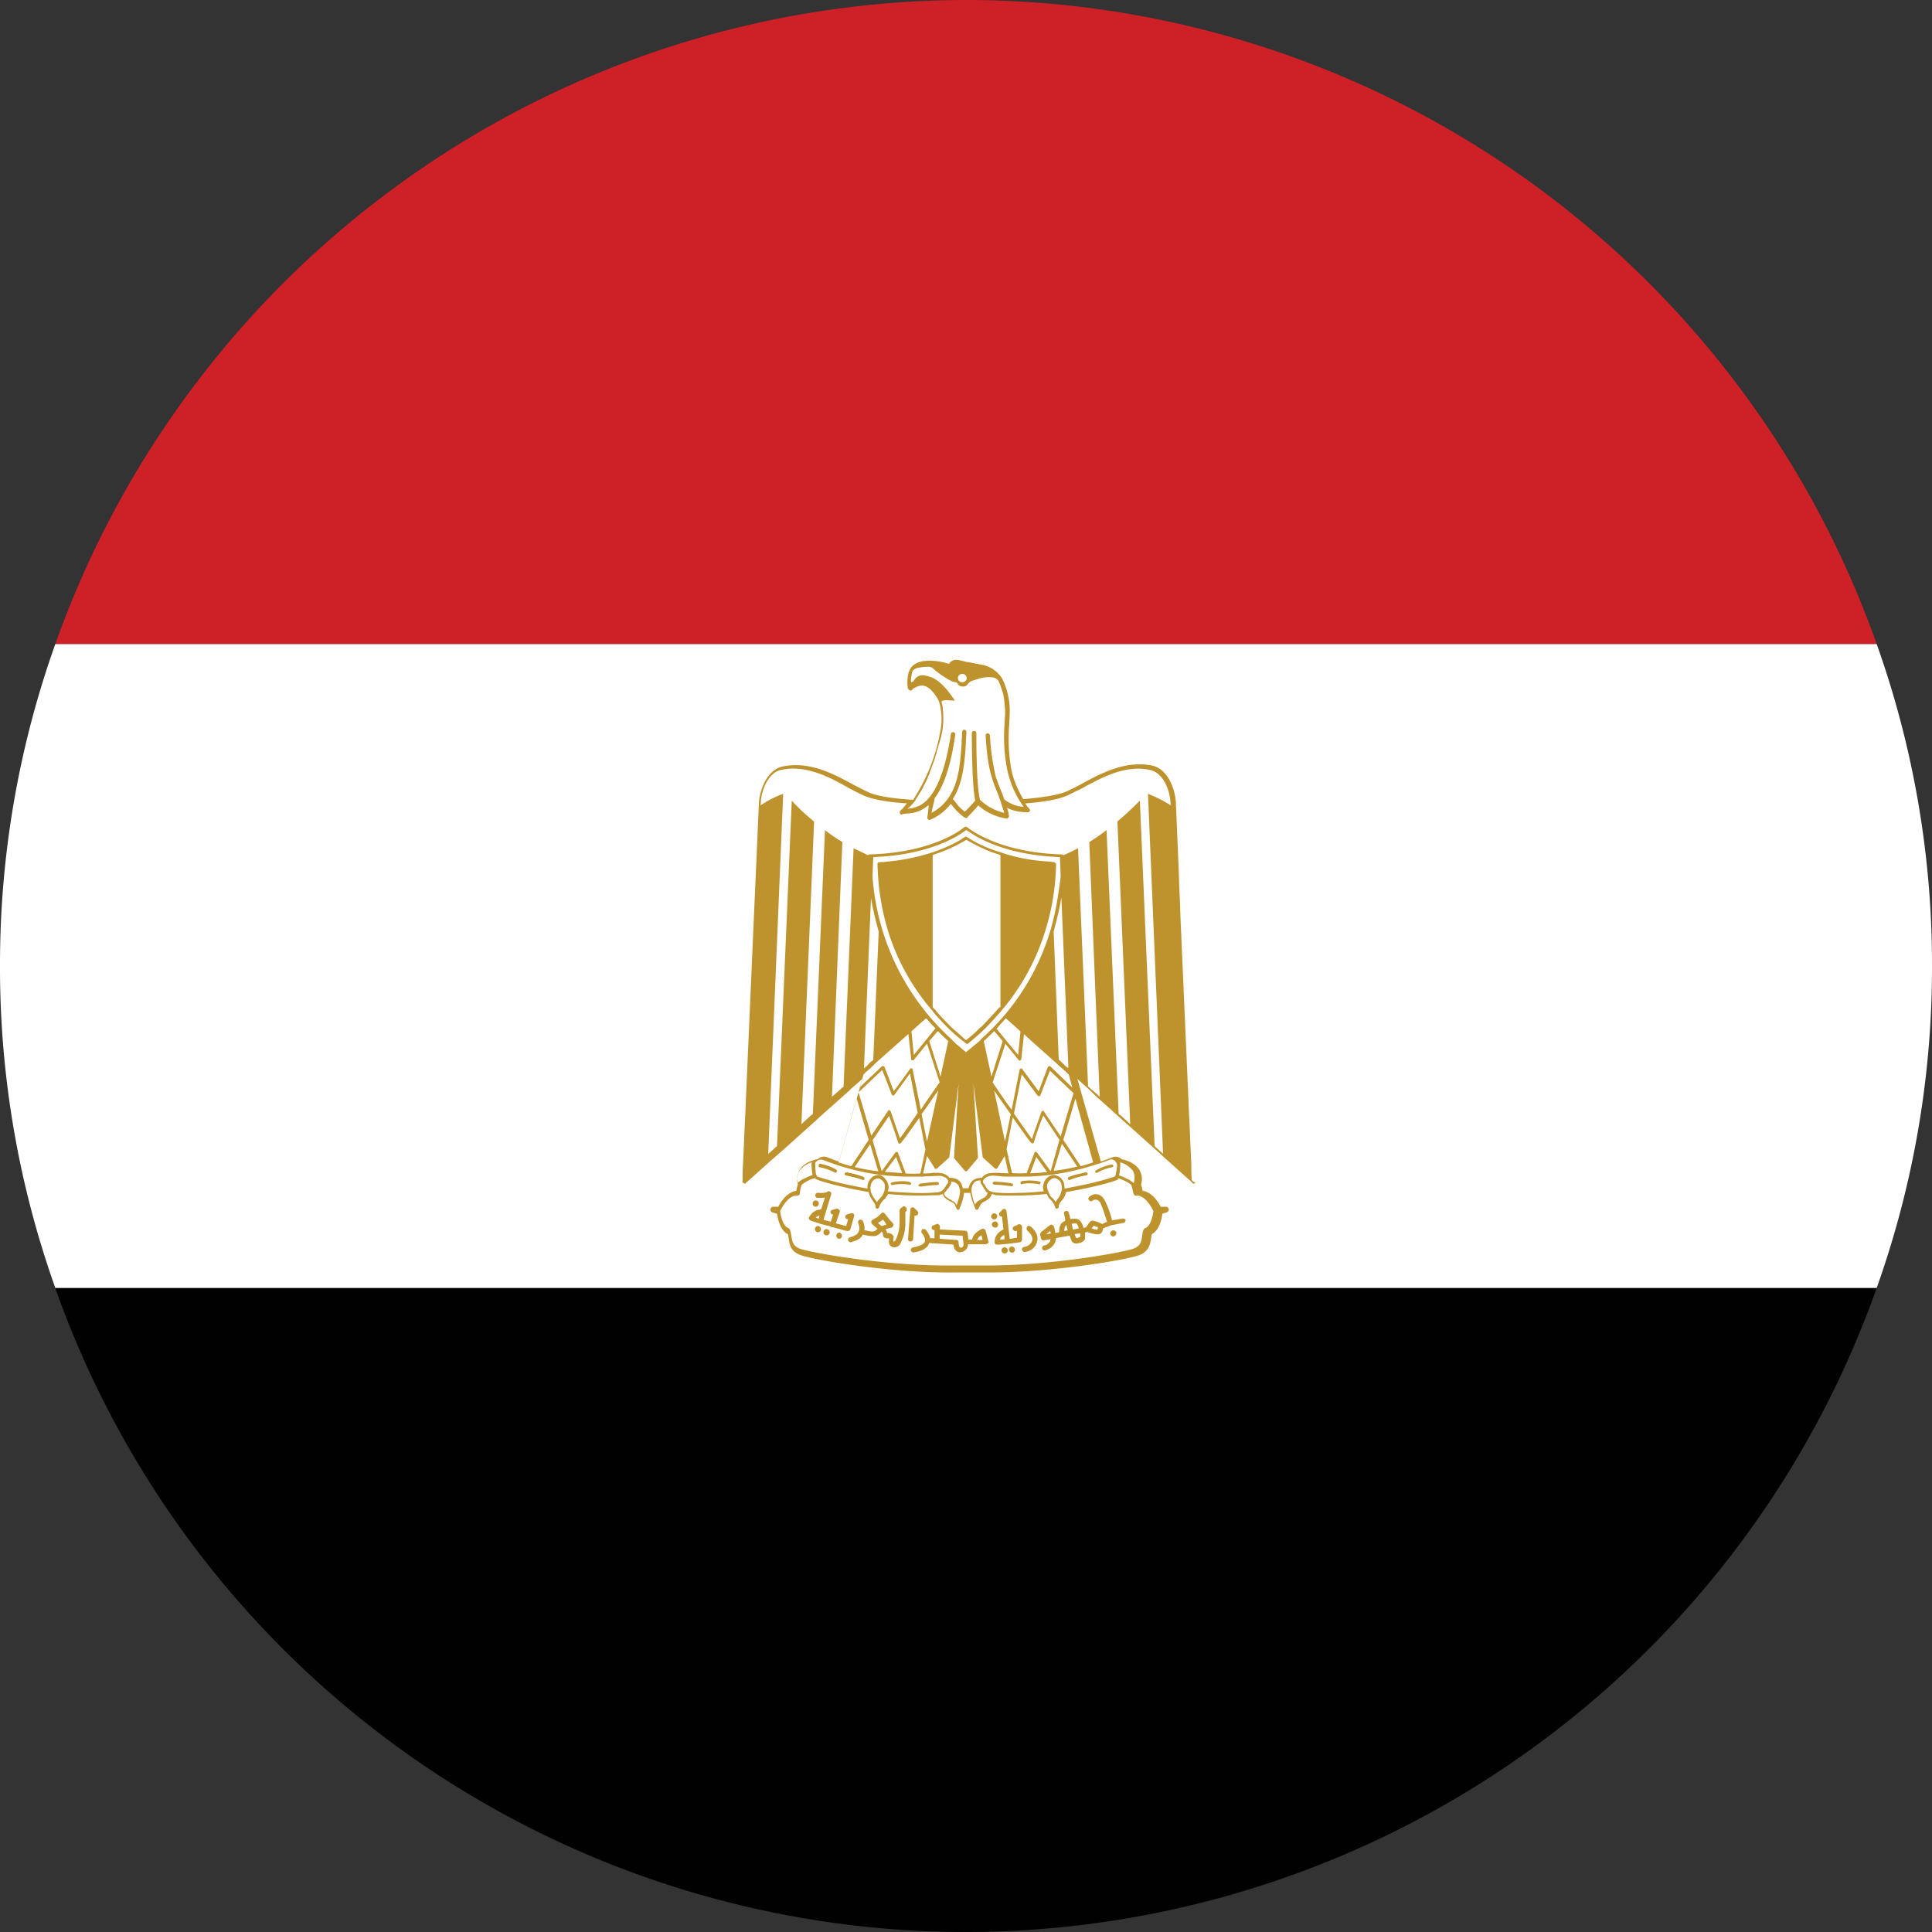 <svg xmlns="http://www.w3.org/2000/svg" width="16" height="16" fill="none"><rect width="100%" height="100%" fill="#333333" stroke="none"/><g clip-path="url(#a)"><path fill="#CD2027" d="M15.542 5.334H.458A8.012 8.012 0 0 1 8 0a8.003 8.003 0 0 1 7.542 5.334Z"/><path fill="#010101" d="M15.542 10.666A8.008 8.008 0 0 1 8 16a8.004 8.004 0 0 1-7.542-5.331h15.084v-.003Z"/><path fill="#fff" d="M16 8a7.9 7.9 0 0 1-.458 2.666H.458A7.906 7.906 0 0 1 0 8a7.9 7.9 0 0 1 .458-2.666h15.084A7.9 7.9 0 0 1 16 8Z"/><path fill="#BE932D" d="M7.069 10.051c-.007-.003-.013-.006-.023-.003l-.032.01c-.01.003-.016.012-.012.025.003.01.012.016.022.013l-.016.058-.086-.023.032-.093c.003-.006 0-.016-.007-.022-.006-.006-.013-.006-.022-.006l-.032.01c-.01.002-.02.012-.013.025.003.01.01.013.02.013l-.02.06-.06-.016.063-.21c.003-.01 0-.02-.01-.023-.009-.007-.019-.003-.025.003-.006.006-.042.01-.074.006-.01 0-.022.007-.022.02-.003.01.006.022.02.022.009 0 .034.003.06-.003l-.032.099c-.07.003-.096.06-.1.064a.022.022 0 0 0 0 .016c.004.006.007.01.014.013l.07.022h.003v.003l.093.023.006.006h.01l.118.032h.007c.01 0 .019-.006.022-.016l.032-.112a.054.054 0 0 0-.006-.016Zm-.288.042-.026-.01a.075.075 0 0 1 .032-.016l-.006.026Zm.719-.096c-.006-.01-.018-.01-.028 0l-.016.013a.024.024 0 0 0-.006.012v.093a.33.33 0 0 1-.036.16.024.024 0 0 1-.016.007c0-.007 0-.023.004-.036 0-.003 0-.006-.004-.01-.003-.009-.019-.025-.044-.025h-.007a.22.22 0 0 0-.013-.032l.052-.013c.006-.003.01-.01.012-.016.004-.006 0-.012-.003-.019l-.032-.035-.035-.045c-.003-.006-.01-.006-.013-.01a.024.024 0 0 0-.016.007l-.022.022a.381.381 0 0 1-.051.032.018.018 0 0 0-.01.016c-.003.007.003.013.006.02l.045.038c-.01.01-.019.02-.032.022-.019.004-.051-.006-.077-.01.007-.038-.012-.076-.012-.076a.026.026 0 0 0-.03-.01c-.009.007-.012.02-.009.026 0 .003.02.042.003.074-.01.022-.035.035-.07.044-.01.004-.02.013-.016.026.003.01.01.016.022.016.004 0 .004 0 .004-.003.048-.01.08-.029.096-.061a.303.303 0 0 0 .096.013c.028-.003.048-.023.06-.039.007.01.01.016.01.02 0 .038.026.038.048.038h.003c-.003.026-.003.058.02.067a.046.046 0 0 0 .022.007.063.063 0 0 0 .045-.02.356.356 0 0 0 .048-.188v-.084l.01-.01c.002-.012.002-.025-.007-.031Zm-.198.157-.032-.026.036-.022.006-.007.02.026v.003l.009.013-.039.013Zm.26.108.012-.195c.007.003.016 0 .023-.006.01-.007.01-.023 0-.032l-.023-.023c-.006-.006-.012-.01-.022-.006-.01.003-.013.01-.013.02l-.019.24c-.003.012.006.022.02.022.012 0 .022-.01.022-.02Zm.624.02-.023-.09a.044.044 0 0 0-.01-.013c-.006-.003-.012-.003-.019-.003-.003.003-.073.029-.083.09H8.02l-.006-.055c-.003-.01-.01-.019-.02-.019l-.21-.01v-.025a.018.018 0 0 0-.01-.016c-.007-.007-.013-.007-.02-.003l-.025.01a.022.022 0 0 0-.013.025c.003.01.013.016.023.013v.07l-.036-.003a.148.148 0 0 0-.035-.067.025.025 0 0 0-.032-.004c-.006.01-.01.023 0 .032.007.01.032.042.023.068-.007.022-.042.038-.096.048-.013.003-.02.012-.02.022 0 .01.01.02.02.02h.003c.07-.01.115-.036.128-.074 0-.004 0-.004.003-.004l.198.013c.004.016.007.039.023.051.006.007.019.013.035.013.003 0 .006-.003.01-.003a.064.064 0 0 0 .054-.064h.144a.024.024 0 0 0 .016-.006c.01 0 .01-.01.01-.016Zm-.228.05c-.006 0-.01-.002-.01-.002-.006-.007-.009-.026-.009-.039 0-.013-.006-.022-.019-.022l-.138-.01v-.035l.19.01.006.057c.003.003.006.039-.02.042Zm.135-.063a.07.07 0 0 1 .035-.039l.01.039h-.045Zm.358-.129c-.006-.002-.016-.002-.019 0-.01.007-.022.01-.026.014a.02.02 0 0 0-.019.019c0 .013.01.022.023.022.003 0 .006 0 .012-.003v.058l-.06.01-.026-.228c0-.006-.006-.013-.013-.02a.022.022 0 0 0-.022.007l-.02.02c-.009.006-.009.022-.003.028.007.007.013.01.02.007l.012.108c-.048.023-.07.055-.073.1v.003c-.003.003 0 .01.003.013.003.006.006.01.022.01.013 0 .039-.004.084-.007l.099-.013c.01-.003.019-.01.019-.022v-.11c-.003-.006-.006-.012-.013-.015Zm-.17.126c.004-.013.01-.026.036-.039l.003.035c-.016.004-.029.004-.038.004Zm.253-.109c-.01-.007-.022-.007-.028.003a.025.025 0 0 0 .003.032s.054.045.038.086a.08.08 0 0 1-.064.048c-.013.004-.022.01-.019.023 0 .01.01.019.022.019.004 0 .077-.006.1-.077.028-.07-.045-.131-.052-.134Zm.759-.064-.083.013a.896.896 0 0 0-.058-.16c-.02-.039-.045-.052-.064-.055-.029-.006-.054.01-.067.02-.01.009-.01.022 0 .031.006.007.022.01.029 0a.044.044 0 0 1 .032-.006.047.047 0 0 1 .032.029c.022.048.044.121.054.153l-.042.02c0-.004-.003-.004-.003-.004-.077-.035-.086-.025-.093-.019a.376.376 0 0 0-.035.048l-.022.007c-.007-.032-.026-.077-.067-.077-.013 0-.03 0-.042.003a.24.24 0 0 0-.013-.051c-.003-.013-.013-.02-.025-.016-.01.003-.02.013-.013.025l.01.055a.07.07 0 0 0-.017.01c-.016.009-.035.028-.035.086l-.032.006c-.006-.051-.013-.064-.025-.067-.007-.003-.013-.003-.02.003l-.07.055a.03.03 0 0 0-.01.022l.007.032c.003.01.013.02.025.016l.055-.01c-.007.042-.048.052-.051.052-.01 0-.02.01-.02.022 0 .01.01.02.023.02a.13.13 0 0 0 .064-.036.107.107 0 0 0 .029-.067l.112-.02c.01.026.016.045.022.052.01.01.022.013.035.013.01 0 .023-.004.035-.007.01-.003.036-.016.036-.038v-.045l.019-.006c.003.003.003.003.006.003.02.006.067.022.093.016.022-.007.029-.029.032-.048l.067-.026.1-.019c.012-.003.019-.013.019-.026-.004-.006-.016-.012-.03-.01Zm-.63.128.035-.026c0 .007.003.01.003.02l-.039.006Zm.15-.026c.003-.038.013-.045.016-.048l.003-.003a.435.435 0 0 0 .01.045l-.03.006Zm.06-.06c.01 0 .023-.004.036-.004.01 0 .019.02.025.042l-.048.01c-.003-.013-.006-.03-.012-.049Zm.071.108c-.006.003-.016.01-.026.01-.006 0-.006-.003-.006-.003-.003-.004-.006-.013-.013-.03l.048-.006v.03h-.003Zm.144-.06c-.006.003-.026-.004-.048-.01a.097.097 0 0 0 .016-.023c.01.004.022.01.038.013-.003.01-.006.016-.006.02Zm-.828-.109a.028.028 0 0 0-.026-.026.028.028 0 0 0-.026.026c0 .012.013.025.026.025a.028.028 0 0 0 .025-.025Z"/><path fill="#BE932D" d="M6.755 9.994c.013 0 .026-.01.026-.026s-.01-.026-.026-.026-.025.01-.025.026.012.026.025.026Zm.013.211a.026.026 0 1 0 0-.051.026.026 0 0 0 0 .05Zm.07.025a.026.026 0 1 0 0-.05.026.026 0 0 0 0 .05Zm.109.03a.026.026 0 1 0 0-.052.026.026 0 0 0 0 .051Zm1.319-.12a.028.028 0 0 0-.026-.025.028.028 0 0 0-.026.026c0 .013.013.025.026.025.013.004.026-.01.026-.025Zm.054.19a.025.025 0 0 0-.026.025c0 .013.013.026.026.026s.026-.01.026-.026a.025.025 0 0 0-.026-.025Zm.06-.007a.025.025 0 0 0-.025.026c0 .013.013.025.026.025s.025-.01.025-.025a.028.028 0 0 0-.025-.026Zm.84-.134a.028.028 0 0 0-.026.025c0 .013.012.026.025.026a.028.028 0 0 0 .026-.026c.003-.012-.01-.025-.026-.025Z"/><path fill="#BE932D" d="M9.869 9.77v-.01c-.003-.038-.003-.077-.003-.115l-.01-.221c-.003-.1-.01-.198-.013-.298l-.067-1.53c-.003-.118-.01-.236-.013-.358l-.025-.595c-.007-.105-.064-.278-.202-.304-.22-.041-.416.064-.586.157-.038.02-.073.038-.108.054-.074.036-.218.055-.368.068a.963.963 0 0 1-.058-.116.668.668 0 0 1-.045-.153A1.487 1.487 0 0 1 8.358 6c0-.032.004-.06.004-.09a.6.6 0 0 0-.055-.275c-.003-.003-.003-.01-.006-.013a.254.254 0 0 0-.16-.115c-.061-.01-.103-.022-.135-.025-.08-.02-.096-.023-.118-.01a.058.058 0 0 0-.029.026.504.504 0 0 0-.214-.023c-.048.01-.096.029-.115.083-.004.004-.004.007-.004.01-.003.003-.003.006-.003.01a.306.306 0 0 0-.006.112v.009s.003 0 .003.003l.003.004v.003s.003 0 .003.003c.004 0 .004.003.004.003.003 0 .003.003.003.003h.016c.003 0 .003-.003.003-.003 0-.003.003-.003.003-.003 0-.003.003-.003.003-.003l.004-.003v-.004c.003-.003.01-.003.022-.01a.068.068 0 0 1 .022-.009.082.082 0 0 1 .048-.003c.042.01.077.054.103.093a.187.187 0 0 1 .029.073c.006.023.006.045.01.068a.533.533 0 0 1-.014.166l-.003.02a1.533 1.533 0 0 1-.217.524c-.154-.01-.304-.029-.378-.067-.035-.016-.07-.035-.109-.055-.17-.092-.365-.198-.585-.156-.141.025-.199.201-.205.304l-.026.595-.016.358-.067 1.53c-.003.099-.01.198-.013.297l-.01.221c-.003.039-.003.077-.003.115v.01c-.003.006-.003.013.004.02l.012.006c.007 0 .01-.004.01-.004.003 0 .003-.003.003-.003l.218-.195c.025-.02.048-.042.077-.067l.012-.01.285-.256.003-.003.01-.01.144-.128.096-.086a.025.025 0 0 0 .013-.013c.035-.032.07-.06.105-.093l-.195.685a1.235 1.235 0 0 1-.096-.035.076.076 0 0 0-.073.01l-.004.003-.003.003c-.019.003-.109.022-.15.09a.148.148 0 0 0-.013.118.285.285 0 0 0-.013.054c-.035.004-.096.03-.15.132h-.042a.022.022 0 0 0-.022.022c-.003.01.006.022.019.026l.035.01c.007.038.023.137.09.169.003.006.003.019.006.032.007.048.013.109.096.14.1.039.74.151 1.274.145h.297c.525 0 1.14-.106 1.239-.144.08-.032.09-.096.096-.141.003-.013.003-.026.006-.032.064-.035.083-.131.087-.17l.035-.01a.028.028 0 0 0 .019-.025c-.003-.013-.013-.022-.026-.022h-.041c-.055-.103-.115-.128-.15-.132-.004-.022-.01-.038-.013-.054a.148.148 0 0 0-.013-.118c-.042-.068-.131-.087-.15-.09v-.003c-.004 0-.004-.003-.004-.003-.019-.013-.048-.02-.07-.01-.035.013-.067.026-.096.035l-.195-.685c.038.036.076.068.115.106a1.673 1.673 0 0 0 .093.086l.153.138.003.003.084.074.214.192c.026.022.051.048.074.067l.217.195v.003c.003.004.007.004.013.004.003 0 .01-.004.013-.007-.029-.013-.029-.019-.032-.025ZM7.968 5.58c.02 0 .038.017.038.036 0 .02-.019.035-.038.035a.036.036 0 0 1-.035-.035c0-.02.016-.035.035-.035Zm-.41 1.076c.01-.01.02-.022.026-.035.006-.013.016-.023.022-.035a.215.215 0 0 1 .023-.036l.01-.019.009-.019.02-.038c.002-.007.002-.01.006-.013a.156.156 0 0 0 .01-.023.156.156 0 0 1 .009-.022c0-.003 0-.003.003-.003.003-.003.003-.01.003-.013l.01-.029c.003-.006.006-.01.006-.016l.01-.025.019-.055c.003-.006.003-.01.003-.013.003-.006.003-.012.007-.019.003-.006.003-.01.003-.016l.038-.128.003-.019c.013-.051.016-.106.013-.176-.003-.026-.003-.051-.01-.077-.003-.006-.003-.013-.003-.019.02-.016.055-.006.11-.006-.12-.18-.19-.196-.25-.208-.055-.01-.08.025-.093.048a.024.024 0 0 1-.013.006c-.003 0-.006.003-.006.003-.004-.019 0-.038.003-.057l.003-.016V5.57l.01-.019a.095.095 0 0 1 .048-.022.451.451 0 0 1 .073-.007c.02 0 .035.003.051.02.03.028.064.05.1.073.022.013.054.035.083.035.006 0 .016.016.022.023.01.01.02.012.032.012.023.004.039-.01.048-.025a.083.083 0 0 1 .035-.023l.061-.019a.267.267 0 0 1 .07-.01c.026 0 .058 0 .077.023.004.003.007.006.007.01.006.01.01.022.016.035l.019.057c.013.048.016.1.02.15v.02c0 .026-.004.054-.004.086a1.4 1.4 0 0 0 .016.356.813.813 0 0 0 .116.3.89.89 0 0 1 .025.036.248.248 0 0 1-.115-.032c-.023-.01-.036-.023-.042-.026-.003-.003-.003-.003-.003-.006-.007-.013-.01-.026-.016-.042a2.12 2.12 0 0 1-.055-.144 1.993 1.993 0 0 1-.048-.34.02.02 0 0 0-.019-.018c-.01 0-.019.01-.016.019 0 .01.01.224.051.345.013.052.036.1.055.15l.01.03c.006.012.009.025.012.035.01.032.02.057.026.08a.437.437 0 0 1-.202-.109v-.006c-.032-.128-.029-.541-.029-.544 0-.01-.006-.02-.019-.02-.01 0-.019.007-.019.02 0 .019 0 .403.026.544 0 .003.003.006.003.01-.007.009-.01.015-.02.025l-.044.048-.023.022c-.003-.003-.01-.006-.012-.01a.265.265 0 0 1-.058-.06c-.01-.013-.02-.026-.029-.035.087-.135.103-.32.112-.554 0-.01-.006-.02-.016-.02a.02.02 0 0 0-.019.02c-.01.243-.026.429-.122.557a.409.409 0 0 1-.131.112c.003-.023.01-.048.016-.077a.115.115 0 0 0 .007-.035l.003-.01c.067-.09.131-.246.17-.525.003-.01-.004-.019-.017-.022-.01 0-.019.006-.019.016-.048.314-.121.464-.192.54a.2.2 0 0 1-.041.036.214.214 0 0 1-.068.032.217.217 0 0 1-.06.01.14.14 0 0 0 .044-.042Zm-.252 2.205.08.205c.003.003.006.006.01.006.002.003.009 0 .012-.006l.128-.176.064.326a6.477 6.477 0 0 1-.147.211l-.077-.224-.01-.01a.015.015 0 0 0-.012.007l-.138.205-.106-.359.196-.185Zm1.395.838-.112-.153a.016.016 0 0 0-.013-.007c-.006 0-.01.003-.01.01l-.064.166a.77.77 0 0 1-.121 0l-.045-.198.051-.263c.154.218.154.218.167.215.006-.003.01-.007.01-.013.002-.013.04-.131.076-.218l.134.202-.073.26Zm.093-.227.128.189a1.578 1.578 0 0 1-.196.035l.068-.224Zm-.122.234c-.051.006-.1.01-.14.01l.05-.135.09.125Zm-.54.048c-.042 0-.071.012-.09.038a.108.108 0 0 0-.02.048h-.05a.107.107 0 0 0-.017-.048c-.019-.026-.048-.038-.093-.038a.099.099 0 0 0-.073-.039.343.343 0 0 0-.083 0c-.02.003-.039.003-.061.003l.032-.144.064.1c.003.006.01.01.019.003l.1-.09.002-.006.077-.608-.038.611c0 .003 0 .006.003.01l.086.102c.007.006.013.006.02 0l.086-.102c.003-.004.003-.007.003-.01l-.038-.611.077.608c0 .003.003.003.003.006l.099.09c.006.006.013.003.02-.003l.06-.1.032.144c-.022-.003-.042-.003-.06-.003a.347.347 0 0 0-.084 0 .097.097 0 0 0-.077.039Zm.015.086c.003.006.007.01.01.013.006.01.013.019.022.025 0 .004-.003.007-.003.01-.006.02-.026.032-.048.042-.006.003-.013.01-.02.012a.073.073 0 0 0-.034.036.545.545 0 0 1-.026-.096.12.12 0 0 1 0-.048.096.096 0 0 1 .013-.032c.013-.023.041-.026.06-.026a.036.036 0 0 0 .01.035c.007.013.013.02.016.029Zm-.198.045c-.003.025-.013.054-.026.096a.073.073 0 0 0-.035-.035.052.052 0 0 0-.022-.013c-.02-.013-.039-.023-.045-.042-.003-.003-.003-.006-.003-.01.006-.006.016-.012.022-.025.003-.003.006-.01.01-.013h.003a.184.184 0 0 0 .013-.022.036.036 0 0 0 .01-.035c.018 0 .04.006.057.025.006.007.01.016.013.032.006.01.006.023.003.042Zm-.512-.336c-.003-.007-.007-.01-.01-.01a.016.016 0 0 0-.013.007l-.112.153-.076-.256.137-.201c.032.086.07.204.074.217.003.007.006.01.01.013.009.003.012.003.166-.214l.051.262-.042.198a.769.769 0 0 1-.121 0l-.064-.17Zm.035.166a10.845 10.845 0 0 0-.144-.01l.093-.124.051.134ZM7.274 9.7a1.578 1.578 0 0 1-.196-.035l.128-.189.068.224Zm.358-.473c.003 0 .003-.004.003-.004.051-.07.1-.144.135-.192l-.093.423-.045-.227Zm.134-.688c.03.028.058.057.087.083l-.064.294-.093-.294.07-.083Zm-.198.198-.02-.195c.042-.039.084-.077.122-.109.026.029.052.058.077.083l-.179.221Zm.736-.115-.093.294-.064-.294c.029-.026.058-.055.087-.083l.07.083Zm-.051-.103.077-.086c.038.035.08.07.121.109l-.019.195-.18-.218Zm-.02.512a6.294 6.294 0 0 0 .138.196l-.048.227-.09-.423Zm.145.16a6.795 6.795 0 0 1-.157-.227l.105-.32.11.135c.002.003.009.006.012.003.006-.003.01-.007.01-.01l.022-.208c.086.08.182.163.278.25.01.01.023.022.036.032l.032.029.01.01c.006.006.009.009.015.012l.029.109-.18-.173c-.002-.003-.006-.006-.012-.003-.003 0-.006.003-.01.006l-.076.202-.135-.183c-.003-.006-.006-.006-.013-.006-.006.003-.01.006-.01.01l-.066.332Zm.435-.374c-.01-.01-.023-.02-.032-.032a.044.044 0 0 1-.013-.01l-.042-1.062c.026-.093.048-.186.064-.282l.058 1.412c-.016-.004-.026-.016-.035-.026ZM8.72 7.629a1.937 1.937 0 0 1-.595.976v.003l-.013.013c-.006.006-.01.01-.016.013-.01.01-.02.016-.026.022-.022.02-.048.038-.07.058-.022-.02-.048-.039-.067-.058a.086.086 0 0 1-.026-.022c-.003-.004-.01-.007-.013-.013-.006-.003-.01-.01-.012-.013-.004 0-.004 0-.004-.003a2.011 2.011 0 0 1-.652-1.344l.006-.163c.438-.016.678-.157.752-.212.01-.006.013-.01.02-.012.006.003.009.01.018.012.077.055.314.196.756.212l.006.163c-.016.128-.035.25-.064.368Zm-1.443.086-.045 1.063c-.003.003-.01.01-.013.01-.01.009-.022.018-.032.031l-.032.029.058-1.411c.016.093.038.185.064.278Zm-.112 1.168.013-.01.032-.028c.01-.01.022-.02.032-.032.096-.087.192-.17.281-.25l.023.208c0 .007.003.01.01.01.006.003.009 0 .012-.003l.109-.135.105.32c-.048.067-.105.15-.156.227l-.068-.332c0-.007-.003-.01-.01-.01-.006-.003-.009 0-.012.006l-.134.183-.077-.202c-.003-.003-.007-.006-.01-.006-.006-.003-.01 0-.013.003l-.182.173.032-.109a.025.025 0 0 0 .013-.013Zm-.07.215.099.342-.144.218a1.9 1.9 0 0 1-.106-.032l.15-.528Zm-.333.521.003-.003.003-.003c.016-.01.032-.013.048-.007a2.018 2.018 0 0 0 .46.122 2.5 2.5 0 0 0 .206.016h.16c.025-.003.048-.003.067-.003.038-.003.064-.003.08-.003.038.006.054.022.06.035.007.013.004.022 0 .025a.112.112 0 0 0-.019.03.044.044 0 0 0-.01.012v.003a.14.14 0 0 1-.022.02.078.078 0 0 1-.038.012 1.709 1.709 0 0 1-.224.003 3.881 3.881 0 0 1-.186-.012c.004 0 .004-.004.004-.004a.085.085 0 0 0 .003-.048.123.123 0 0 0-.045-.07c-.003 0-.006-.003-.006-.003a.036.036 0 0 0-.026-.01h-.006c-.007 0-.013.003-.02.003h-.003a.096.096 0 0 0-.06.061c-.004.003-.004.007-.004.01-.003.013-.003.025-.003.035v.003a4.32 4.32 0 0 1-.15-.029 2.463 2.463 0 0 1-.266-.07c0-.003-.003-.003-.003-.006l-.003-.004a.083.083 0 0 1-.007-.035c-.003-.016-.003-.038-.003-.054-.003-.01 0-.02.01-.026Zm.563.24a.196.196 0 0 1-.016.039V9.9a.07.07 0 0 0-.013.016.26.26 0 0 0-.035.041.07.07 0 0 0-.016-.025c-.016-.026-.035-.051-.035-.083-.004-.01 0-.023.003-.036 0-.006.003-.01.003-.012a.062.062 0 0 1 .042-.039c.003-.003.006-.003.012-.003.007 0 .013.003.02.006a.076.076 0 0 1 .038.048c0 .01 0 .03-.003.045Zm-.704-.163a.192.192 0 0 1 .102-.07c0 .006-.003.012-.003.016l.003.048c.003.012.003.028.007.041-.007.003-.013.003-.02.007a.26.26 0 0 0-.041.019.165.165 0 0 0-.061.038c-.003-.013-.006-.025-.006-.038.003-.02.006-.045.019-.061Zm2.656-.07a.2.2 0 0 1 .105.07.11.11 0 0 1 .013.064.159.159 0 0 1-.006.038.2.2 0 0 0-.061-.038c-.01-.006-.026-.013-.042-.02-.006-.002-.012-.002-.019-.006.003-.012.007-.025.007-.041.003-.016.003-.035.003-.048.003-.007 0-.013 0-.02Zm-.02.13c.065.023.09.04.11.055.009.02.012.042.019.07.003.007.003.013.01.017.006.003.012.006.018.003.004 0 .068-.007.132.118.003.003.003.007.006.007-.003.038-.022.128-.067.144a.025.025 0 0 0-.013.012c-.01.016-.01.036-.013.055-.006.041-.013.08-.067.102-.08.032-.71.147-1.258.141h-.259c-.544.006-1.177-.109-1.254-.14-.055-.023-.061-.062-.067-.103a.271.271 0 0 0-.013-.055.025.025 0 0 0-.013-.012c-.048-.02-.064-.11-.067-.144l.006-.007c.064-.125.128-.118.128-.118.007.003.013 0 .02-.003a.018.018 0 0 0 .009-.016.256.256 0 0 1 .016-.07.272.272 0 0 1 .109-.055c.003.003.003.006.006.006.013.013.208.07.439.109.006.032.022.054.035.074.013.019.025.035.022.05 0 .007.007.014.013.014h.003c.007 0 .01-.007.013-.01a.142.142 0 0 1 .042-.067c.01-.007.012-.013.019-.023l.003-.003.01-.019c.096.01.188.013.272.013.05 0 .099-.003.15-.003l.032-.01c.01.032.035.048.06.06l.02.01c.02.013.022.023.026.036l.01.019c.002.006.006.006.009.006h.003c.006 0 .01-.003.01-.01a.444.444 0 0 0 .038-.13h.051c.007.035.02.08.042.13.003.007.006.01.01.01h.003c.006 0 .01-.003.01-.006a.07.07 0 0 0 .012-.02.11.11 0 0 1 .026-.035l.019-.01c.022-.012.051-.031.057-.06.01.003.023.006.032.01.048.003.096.003.15.003.084 0 .177-.003.273-.013l.01.02v.002c.003.007.009.013.019.023a.142.142 0 0 1 .041.067c.003.006.007.01.013.01h.003c.007-.004.013-.007.013-.013-.003-.016.006-.032.022-.051a.161.161 0 0 0 .039-.074c.227-.038.425-.093.438-.109-.013 0-.013-.006-.01-.006Zm-.585.055a.093.093 0 0 1 .038-.048.046.046 0 0 1 .023-.006c.006 0 .01 0 .013.003.019.006.035.02.041.038.003.004.003.01.003.013a.108.108 0 0 1 .004.035.165.165 0 0 1-.036.084l-.016.025c-.01-.019-.025-.032-.035-.041-.006-.007-.013-.013-.013-.016v-.004a.196.196 0 0 1-.016-.038.071.071 0 0 1-.006-.045Zm.413-.17a.771.771 0 0 0 .099-.035c.016-.006.035-.006.048.007l.003.003.003.003c.007.01.013.02.013.026a.297.297 0 0 1-.006.054c-.003.013-.003.026-.007.035l-.003.004c-.003.003-.003.006-.003.006a2.463 2.463 0 0 1-.266.07l-.15.03V9.84c0-.01-.003-.022-.003-.035l-.003-.01a.096.096 0 0 0-.061-.06h-.003c-.007-.004-.013-.004-.02-.004h-.01a.22.22 0 0 0-.025.01c-.003.003-.006.003-.006.003a.105.105 0 0 0-.045.07.084.084 0 0 0 .003.048v.004c-.064.006-.125.012-.182.012-.08.004-.157.004-.227-.003a.15.15 0 0 1-.039-.013.084.084 0 0 1-.022-.019c0-.003-.003-.003-.003-.003-.004-.006-.004-.01-.007-.013a.112.112 0 0 0-.019-.029c-.003-.003-.006-.012 0-.025.006-.01.02-.029.06-.035.014-.004.042 0 .08.003.02.003.042.003.068.003h.164l.057-.003a1.984 1.984 0 0 0 .512-.1Zm-.032-.015a1.257 1.257 0 0 1-.103.032l-.144-.218.1-.342.147.528Zm-.163-.573-.106.358-.138-.205C8.643 9.2 8.64 9.2 8.634 9.2c-.007.003-.01.006-.01.01-.038.108-.067.185-.077.224a15.475 15.475 0 0 1-.15-.212l.064-.326.131.176c.003.006.01.006.013.006.006 0 .01-.003.01-.006l.08-.205.195.186Zm.742.502-.06-.054-.01-.01-.122-2.86c-.042.041-.106.105-.186.172L9.36 9.31l-.08-.074h-.003l-.013-.013-.1-2.348a1.87 1.87 0 0 1-.143.099l.086 2.109c-.025-.026-.054-.048-.083-.074-.003-.003-.01-.01-.013-.01l-.083-1.974a2.2 2.2 0 0 1-.122.058c-.003-.004-.006-.007-.01-.007-.482-.013-.729-.182-.78-.22-.006-.004-.006-.007-.01-.007-.003-.003-.012-.003-.016 0-.003 0-.003.003-.01.006-.047.039-.294.208-.78.221-.006 0-.01.003-.01.007l-.121-.058-.083 1.974-.013.01c-.026.026-.055.048-.083.074l.086-2.11a1.402 1.402 0 0 1-.144-.098l-.1 2.348-.012.013h-.003l-.08.074.105-2.506a1.78 1.78 0 0 1-.185-.173l-.122 2.861-.013.01a.93.93 0 0 1-.06.054l.124-2.982a.868.868 0 0 0-.188.096l.003-.023c.003-.099.06-.252.173-.272a.481.481 0 0 1 .092-.01c.17 0 .33.084.468.164.038.02.073.038.108.054.077.039.221.061.368.07a.492.492 0 0 1-.054.062.02.02 0 0 0-.003.022c.003.006.01.01.016.01.003 0 .003 0 .003-.004.01-.003.022-.003.035-.006a.275.275 0 0 0 .183-.07c0 .044-.01.09-.01.105 0 .007.003.013.01.016.003.003.006.003.01.003l.006-.003a.411.411 0 0 0 .163-.125l.006-.006a.517.517 0 0 0 .106.109c.006.003.01.003.013.006.003.003.003.003.006.003.006 0 .01-.003.013-.006l.003-.006a1.4 1.4 0 0 0 .086-.093.45.45 0 0 0 .234.109c.01 0 .02-.01.02-.02a.261.261 0 0 0-.017-.07c.035.02.093.038.173.038a.018.018 0 0 0 .016-.01c.003-.006.003-.012-.003-.018l-.003-.004c-.01-.01-.02-.025-.032-.041.07-.007.144-.013.208-.026a.636.636 0 0 0 .153-.045c.035-.019.07-.035.109-.054.14-.077.298-.163.467-.163a.42.42 0 0 1 .093.01c.112.019.17.169.173.271l.003.023a1.075 1.075 0 0 0-.189-.096l.125 2.982Z"/><path fill="#BE932D" d="M6.79 9.667a.486.486 0 0 1 .128.045c.007 0 .01-.003.01-.006.006-.007.003-.013-.003-.02a.415.415 0 0 0-.131-.048c-.007-.003-.013.004-.013.01-.003.013 0 .02.01.02Zm.215.067c.029.007.105.023.134.036.003 0 .003.003.007.003.006 0 .01-.003.012-.007.004-.006 0-.012-.006-.019a.738.738 0 0 0-.14-.038.018.018 0 0 0-.017.01c0 .006.003.015.01.015Zm.387.08c.003 0 .006-.003.013-.003a.404.404 0 0 1 .125 0l.003.003c.006 0 .01-.006.013-.01 0-.002 0-.006-.004-.009-.003-.003-.006-.003-.01-.006-.015-.003-.031-.007-.05-.007a.484.484 0 0 0-.084.007c-.006.003-.01.003-.01.003a.014.014 0 0 0-.012.013c.003.003.01.01.016.01Zm.23.013c.004 0 .087-.013.141-.013a.014.014 0 0 0 .013-.012.014.014 0 0 0-.013-.013c-.048 0-.112.01-.137.013a.011.011 0 0 0-.007.003c-.003 0-.006.003-.01.006-.003.003-.003.007-.003.01a.054.054 0 0 0 .016.006Zm1.46-.115c.003 0 .006 0 .01-.003a.378.378 0 0 1 .118-.042c.006-.003.012-.006.01-.013-.004-.006-.007-.012-.014-.01a.39.39 0 0 0-.13.049c-.007.003-.007.013-.004.019h.01Zm-.224.061c.003 0 .003-.003.006-.003a.64.64 0 0 1 .134-.036.018.018 0 0 0 .01-.016.018.018 0 0 0-.016-.01c-.003.004-.106.02-.14.04-.007.002-.01.009-.007.018.003.004.006.007.013.007Zm-.25.013c-.003 0-.006 0-.01-.004a.55.55 0 0 0-.083-.006h-.003c-.02.003-.035.003-.051.006-.003.004-.007.004-.007.007-.003.003-.003.006-.003.01.003.006.007.009.013.009.003 0 .003-.003.003-.003.042-.01.1-.003.125 0 .006 0 .01.003.013.003a.014.014 0 0 0 .013-.013c.003-.003-.004-.01-.01-.01Zm-.23.016s-.004-.004-.01-.004a1.202 1.202 0 0 0-.134-.012.014.014 0 0 0-.013.012c0 .007.006.013.013.013.05 0 .137.013.14.013h.004c.006 0 .01-.003.012-.01 0-.003 0-.006-.003-.01-.003-.002-.006-.002-.01-.002Zm.345-2.662c-.01 0-.016-.004-.025-.004l-.039-.003a1.436 1.436 0 0 1-.38-.077 1.067 1.067 0 0 1-.262-.118l-.01-.007c-.007-.003-.01-.003-.017 0-.003.003-.006.007-.01.007-.05.035-.137.08-.258.121a1.708 1.708 0 0 1-.381.077c-.013.003-.023.003-.039.003-.01 0-.019.003-.025.003-.007 0-.01.007-.01.013.003.1.01.195.026.288.054.346.198.66.429.928.003.003.006.01.01.013.025.032.057.064.086.096a1.512 1.512 0 0 0 .189.166c.003 0 .006 0 .009-.003.038-.029.07-.06.109-.093.057-.054.109-.112.16-.17.003-.002.006-.009.01-.012a1.85 1.85 0 0 0 .329-.563 1.972 1.972 0 0 0 .122-.653c-.01-.006-.013-.013-.023-.013Zm-.448 1.202a.028.028 0 0 1-.01.013l-.009.01c-.035.041-.077.083-.115.125a.292.292 0 0 1-.032.028.815.815 0 0 1-.109.096l-.109-.096c-.022-.019-.041-.041-.06-.06a1.169 1.169 0 0 1-.087-.096l-.01-.01a.053.053 0 0 1-.01-.013V7.082c.004 0 .004-.004.007-.004a1.3 1.3 0 0 0 .253-.112c.006-.003.013-.01.02-.012.006.003.012.01.018.012.048.026.11.061.196.093l.06.02c.004 0 .004.003.007.003v1.26h-.01Z"/></g><defs><clipPath id="a"><path fill="#fff" d="M0 0h16v16H0z"/></clipPath></defs></svg>